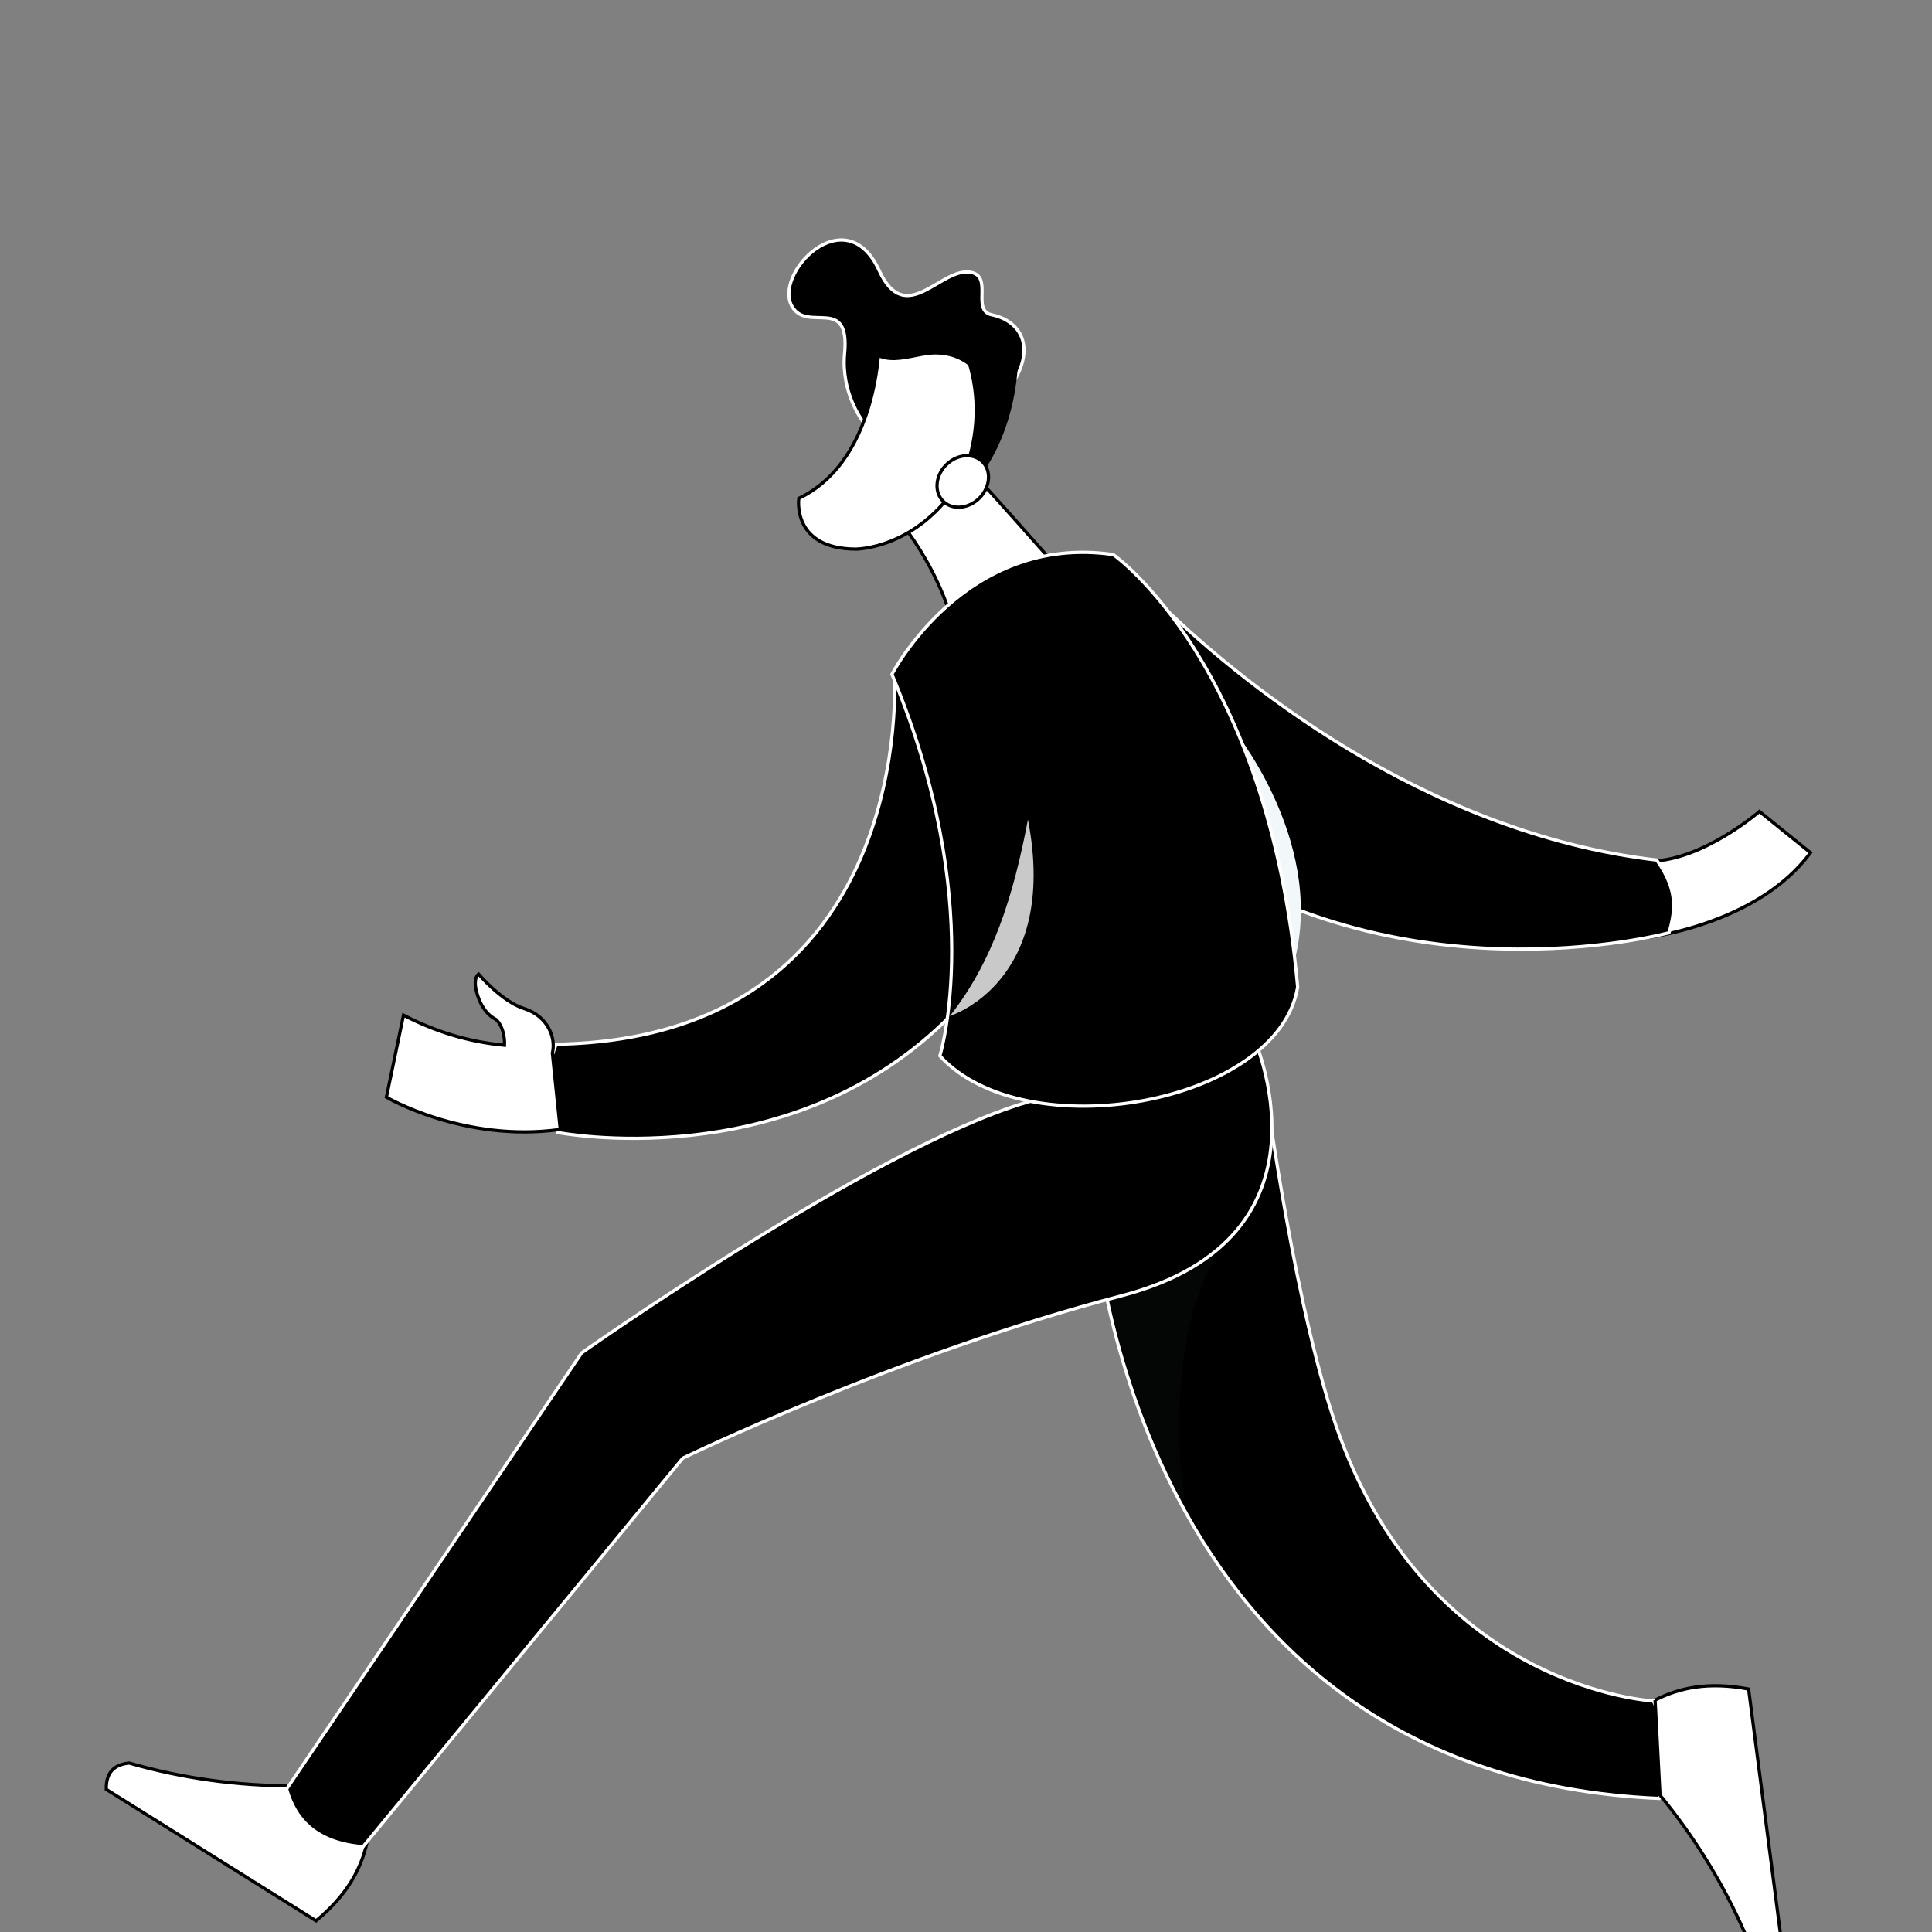 <svg xmlns="http://www.w3.org/2000/svg" width="600" height="600" viewBox="0 0 600 600">
    <rect x="0" y="0" width="600" height="600" fill="#808080" stroke="none"/>
    <g fill="none" fill-rule="evenodd">
        <path fill="#FFF" stroke="#000" d="M114 572.125l-23.645-17.5c-16.489-.085-33.21-2.198-50.253-7.1-4.447.448-7.225 2.724-7.098 8.186l65.151 40.814c9.815-8.12 14.02-16.257 15.845-24.4z"/>
        <path fill="#000" stroke="#FFF" d="M340 379.09s11.755 172.428 175.287 179.435c4.182-9.665 3.491-19.058-1.808-30.27 0 0-68.306-3.471-97.343-82.057-13.675-37.014-23.105-108.291-23.105-108.291S345.715 324.835 340 379.09z"/>
        <path fill="#343839" d="M343 393.79l38-9.265c-21.41 29.8-13.315 81-13.315 81a59.184 59.184 0 0 1-1.676-.936c-14.056-27.664-20.314-54.738-23.009-70.8z" opacity=".09"/>
        <path fill="#000" stroke="#FFF" d="M389.061 321.525s28.913 62.756-40.85 80.914c-69.532 18.099-136.169 50.403-136.169 50.403L112.72 573.525c-14.115-1.199-20.93-8.01-23.72-17.917l91.63-135.452s89.825-63.432 138.073-77.782l70.358-20.85z"/>
        <path fill="#FFF" stroke="#000" d="M514 527.985l1.531 29.507c10.464 12.79 19.504 27.063 26.587 43.377 3.188 3.146 6.728 3.83 10.882.223l-9.956-76.545c-12.566-2.364-21.563-.385-29.044 3.438zM275 156.793s16.352 15.867 22.327 41.957c20.668 12.196 31.132 3.896 38.673-13.89 0 0-38.249-43.539-39.109-43.335L275 156.793z"/>
        <path fill="#000" stroke="#FFF" d="M267.817 130.633s-6.667-8.656-5.526-20.84c1.706-18.205-11.32-6.436-16.241-14.496-6.188-10.139 16.554-33.979 26.987-11.284 8.267 17.981 19.118-1.113 28.388.541 7.151 1.276.122 11.84 6.559 13.2 8.88 1.879 13.344 9.66 7.116 20.301-17.353 29.653-47.283 12.578-47.283 12.578z"/>
        <path fill="#FFF" stroke="#000" d="M510.635 291.282s34.97-3.813 51.629-26.476l-15.85-12.79s-17.359 15.013-33.475 15.421l-2.304 23.845z"/>
        <path fill="#000" stroke="#FFF" d="M358.485 185.685c25.01 25.045 83.58 72.996 156.035 81.42 7.017 9.813 5.538 16.263 3.824 22.561 0 0-87.624 23.967-159.427-31.935l-.432-72.046z"/>
        <path fill="#FFF" stroke="#000" d="M273.15 103.525s.75 38.84-25.07 51.243c0 0-2.301 15.646 17.65 15.757.012 0 40.447.214 44.27-65.154 0 0-21.963 2.025-36.85-1.846z"/>
        <path fill="#000" d="M310.218 114.204l5.782.608c-.712 9.802-3.76 21.787-10.593 31.738-3.643 2.68-5.478-1.018-5.478-1.018-.524-1.65 5.874-14.234.783-32.107-2.67-2.078-6.062-3.317-10.147-3.344-7.585-.049-18.202 6.582-23.565-5.594l8.542-12.962 37.112 13.443-2.436 9.236z"/>
        <path fill="#FFF" stroke="#000" d="M294.16 144.058c3.517-3.225 8.54-3.393 11.212-.377 2.67 3.018 1.984 8.086-1.533 11.31-3.517 3.225-8.54 3.394-11.21.376-2.672-3.017-1.985-8.086 1.532-11.31z"/>
        <path fill="#F2F8F9" d="M382.296 225.525s28.972 34.71 19.97 72L364 272.875l18.296-47.35z"/>
        <path fill="#000" stroke="#FFF" d="M172.736 324.305c-3.798 9.14-3.629 18.271.426 27.395 0 0 70.178 13.72 119.831-34.085.01-.008 29.707-28.607 25.621-84.34-7.705-20.027-20.886-30.391-40.865-23.743 0 0 7.53 112.753-105.013 114.773z"/>
        <path fill="#000" stroke="#FFF" d="M345.73 172.223S393.956 205.805 403 306.52c-6.053 36.567-84.675 50.38-111.121 21.387 0 0 14.786-47.588-14.879-118.5 0 0 22.573-43.898 68.73-37.184z"/>
        <path fill="#C9C9C9" d="M295 315.525s34.005-10.437 24.237-61c-4.552 23.91-10.887 44.03-24.237 61z"/>
        <path fill="#FFF" stroke="#000" d="M156.673 324.612c.136-2.582-.59-6.178-2.661-8.023-.14-.124-4.214-1.625-6.029-8.625-1.147-4.424.655-5.44.655-5.44s7.198 8.505 14.09 10.682c7.485 2.364 9.984 9.2 8.816 13.837L174 350.755c-29.884 4.179-54-10.019-54-10.019l5.308-25.474c9.635 4.986 19.883 8.265 31.365 9.35z"/>
    </g>
</svg>

